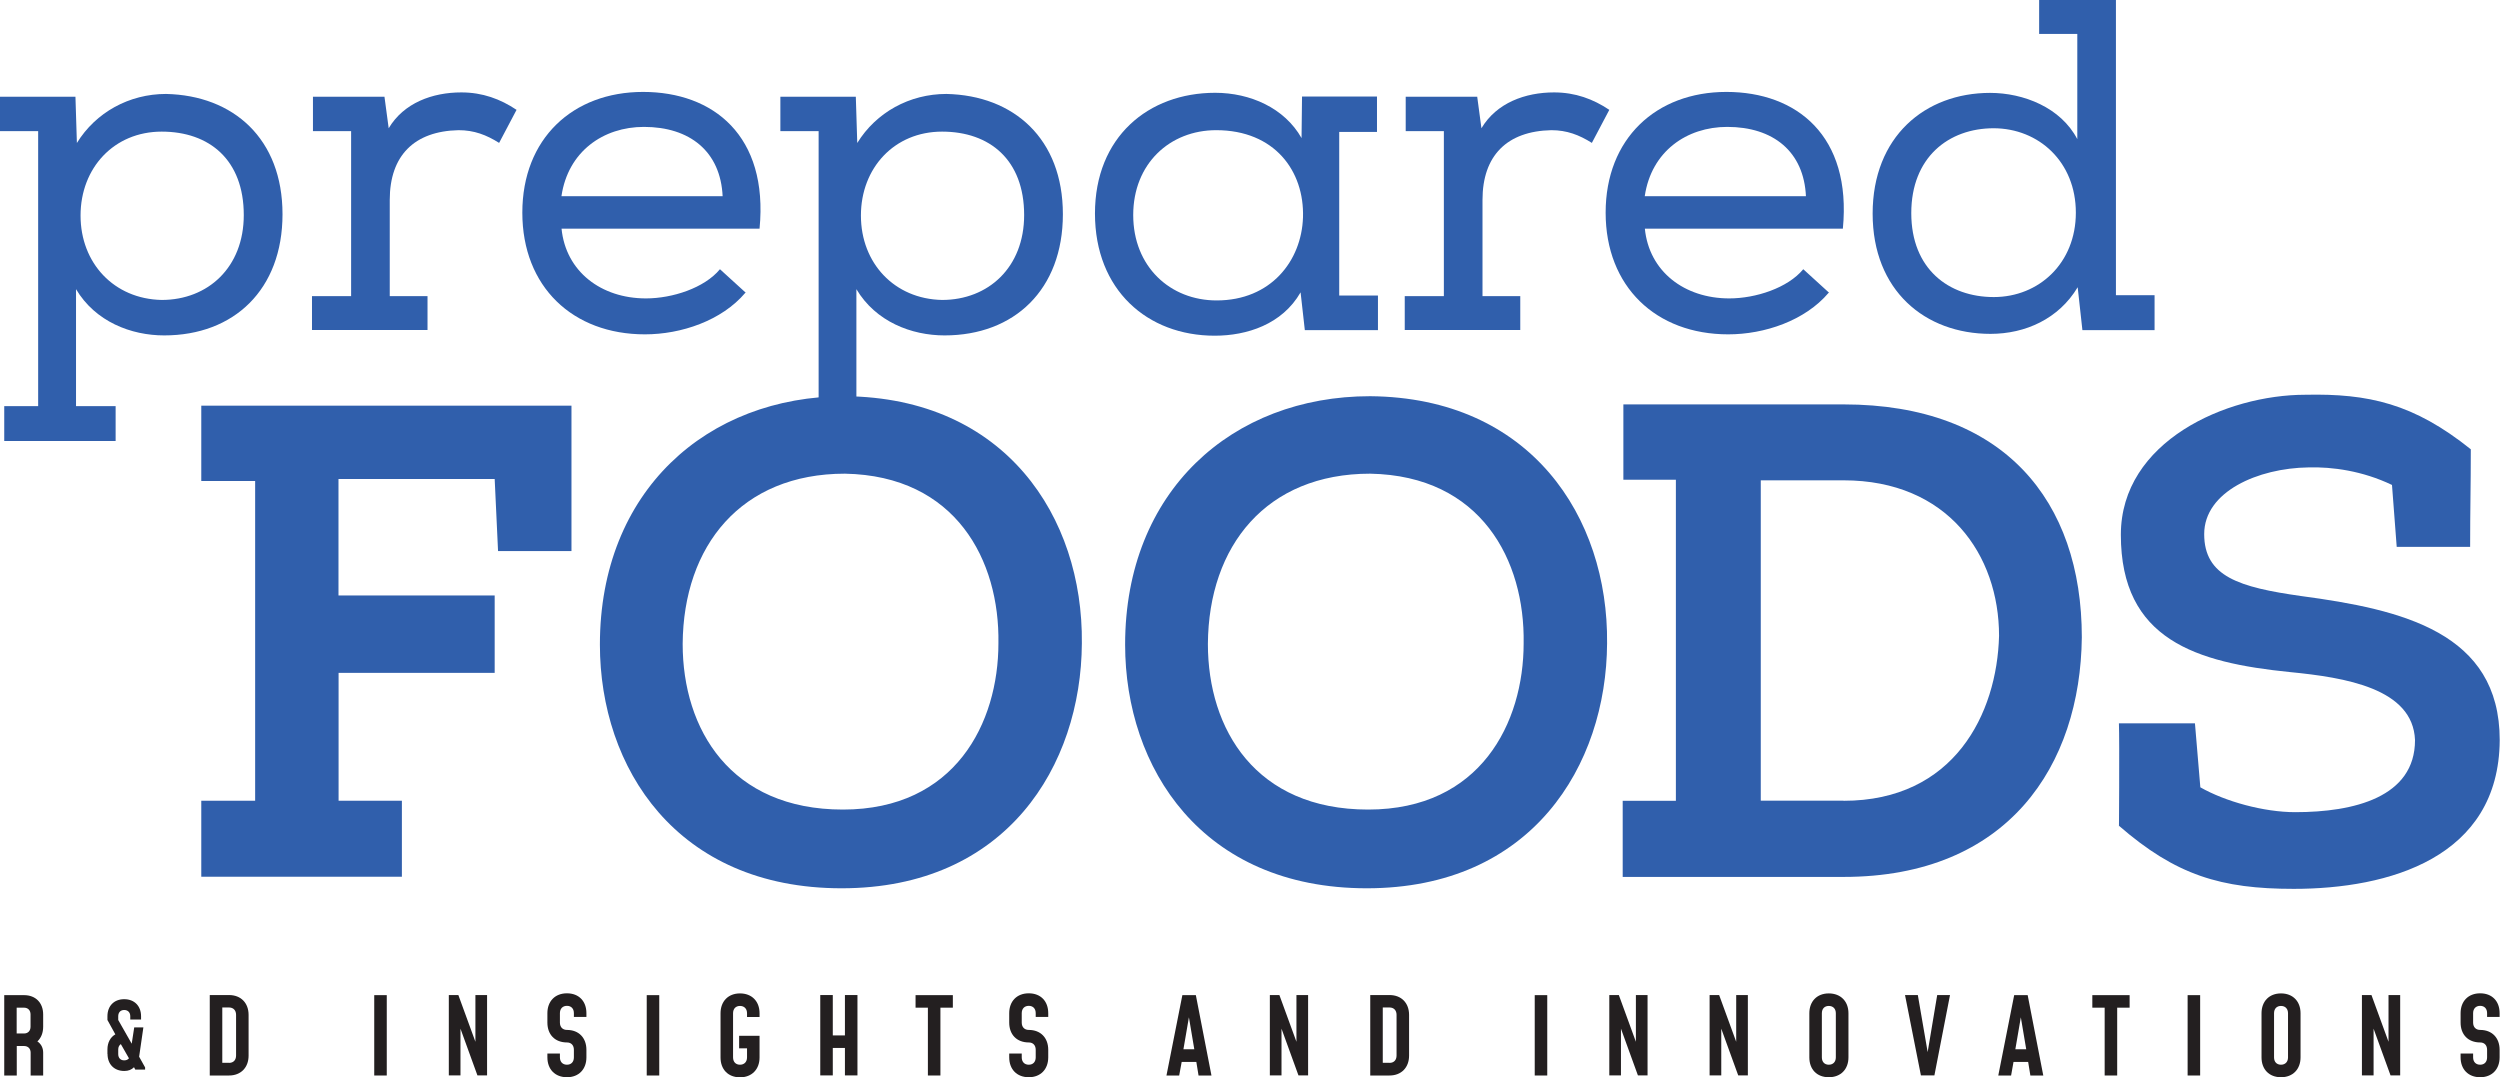 <?xml version="1.0" encoding="UTF-8"?>
<svg id="Layer_1" xmlns="http://www.w3.org/2000/svg" version="1.1" viewBox="0 0 259.46 111.79">
  <!-- Generator: Adobe Illustrator 29.2.1, SVG Export Plug-In . SVG Version: 2.1.0 Build 116)  -->
  <defs>
    <style>
      .st0 {
        fill: #231f20;
      }

      .st1 {
        fill: #305fac;
      }
    </style>
  </defs>
  <g>
    <g>
      <path class="st1" d="M3.96,13.61H0v-3.57h7.83l.15,4.8c1.96-3.18,5.43-5.09,9.25-5.09,7,.15,12.09,4.65,12.09,12.48s-5.04,12.58-12.28,12.58c-3.43,0-7.14-1.42-9.15-4.8v12.14h4.11v3.62H.44v-3.62h3.52V13.61ZM25.3,22.32c0-5.73-3.57-8.66-8.52-8.66s-8.42,3.77-8.42,8.71,3.47,8.66,8.42,8.76c4.8,0,8.52-3.38,8.52-8.81Z"/>
      <path class="st1" d="M39.9,10.03l.44,3.28c1.57-2.64,4.55-3.72,7.54-3.72,2.2,0,4.06.69,5.73,1.81l-1.81,3.43c-1.32-.83-2.59-1.32-4.21-1.32-4.6.1-7.14,2.64-7.14,7.24v9.98h3.92v3.52h-11.99v-3.52h4.06V13.61h-3.96v-3.57h7.44Z"/>
      <path class="st1" d="M77.35,30.39c-2.45,2.89-6.65,4.31-10.42,4.31-7.49,0-12.72-4.94-12.72-12.63s5.24-12.53,12.53-12.53,13.02,4.55,12.09,14.19h-20.55c.44,4.45,4.11,7.24,8.76,7.24,2.74,0,6.07-1.08,7.68-3.03l2.69,2.45h-.05ZM75,20.41c-.2-4.7-3.42-7.24-8.17-7.24-4.21,0-7.88,2.54-8.56,7.19h16.74v.05Z"/>
      <path class="st1" d="M84.95,13.61h-3.96v-3.57h7.83l.15,4.8c1.96-3.18,5.43-5.09,9.25-5.09,7,.15,12.09,4.65,12.09,12.48s-5.04,12.58-12.28,12.58c-3.43,0-7.14-1.42-9.15-4.8v12.14h4.11v3.62h-11.55v-3.62h3.52V13.61ZM106.29,22.32c0-5.73-3.57-8.66-8.52-8.66s-8.42,3.77-8.42,8.71,3.47,8.66,8.42,8.76c4.8,0,8.52-3.38,8.52-8.81Z"/>
      <path class="st1" d="M143.01,30.69v3.57h-7.59l-.44-3.92c-1.91,3.33-5.58,4.5-8.91,4.5-7,0-12.43-4.75-12.43-12.68s5.53-12.53,12.48-12.53c3.62,0,7.19,1.57,8.96,4.7l.05-4.31h7.78v3.67h-3.92v16.98h4.01ZM135.23,22.56c.15-4.8-2.94-9.05-9.01-9.05-4.8,0-8.61,3.47-8.61,8.81s3.82,8.86,8.66,8.86c5.63,0,8.81-4.11,8.96-8.61Z"/>
      <path class="st1" d="M153.31,10.03l.44,3.28c1.57-2.64,4.55-3.72,7.54-3.72,2.2,0,4.06.69,5.73,1.81l-1.81,3.43c-1.32-.83-2.59-1.32-4.21-1.32-4.6.1-7.14,2.64-7.14,7.24v9.98h3.92v3.52h-11.99v-3.52h4.06V13.61h-3.96v-3.57h7.44Z"/>
      <path class="st1" d="M189.78,30.39c-2.45,2.89-6.65,4.31-10.42,4.31-7.49,0-12.72-4.94-12.72-12.63s5.24-12.53,12.53-12.53,13.02,4.55,12.09,14.19h-20.55c.44,4.45,4.11,7.24,8.76,7.24,2.74,0,6.07-1.08,7.68-3.03l2.69,2.45h-.05ZM187.43,20.41c-.2-4.7-3.42-7.24-8.17-7.24-4.21,0-7.88,2.54-8.56,7.19h16.74v.05Z"/>
      <path class="st1" d="M219.6,0v30.64h4.01v3.62h-7.49l-.49-4.45c-1.96,3.28-5.43,4.84-9.05,4.84-6.8,0-12.23-4.5-12.23-12.48s5.43-12.53,12.19-12.53c3.47,0,7.34,1.52,9.05,4.8V3.52h-3.96V0h7.98ZM206.92,13.31c-4.7,0-8.56,3.03-8.56,8.81s3.87,8.71,8.56,8.71,8.52-3.52,8.52-8.76-3.82-8.76-8.56-8.76h.05Z"/>
    </g>
    <g>
      <path class="st1" d="M51.35,69.83h-16.21v13.27h6.57v7.89h-20.82v-7.89h5.59v-33.18h-5.59v-7.82h38.42v15.09h-7.62l-.35-7.48h-16.21v12.09h16.21v8.03Z"/>
      <path class="st1" d="M112.28,66.76c-.07,12.72-7.82,25.43-24.94,25.43s-25.08-12.5-25.08-25.29c0-15.93,11.11-25.78,25.43-25.78,16.63.14,24.73,12.51,24.59,25.64ZM87.69,49.16c-10.76,0-16.77,7.47-16.84,17.67,0,8.87,4.96,17.19,16.63,17.19s16.14-9.01,16.14-17.26c.14-8.59-4.4-17.39-15.93-17.6Z"/>
      <path class="st1" d="M166.79,66.76c-.07,12.72-7.82,25.43-24.94,25.43s-25.08-12.5-25.08-25.29c0-15.93,11.11-25.78,25.43-25.78,16.63.14,24.73,12.51,24.59,25.64ZM142.2,49.16c-10.76,0-16.77,7.47-16.84,17.67,0,8.87,4.96,17.19,16.63,17.19s16.14-9.01,16.14-17.26c.14-8.59-4.4-17.39-15.93-17.6Z"/>
      <path class="st1" d="M168.41,91v-7.89h5.52v-33.32h-5.45v-7.82h22.85c16.63,0,24.73,9.99,24.73,24.17-.14,13.27-7.62,24.87-24.73,24.87h-22.91ZM191.33,83.11c11.46,0,15.93-9.01,16.14-17.12,0-8.38-5.31-16.14-16.14-16.14h-8.59v33.25h8.59Z"/>
      <path class="st1" d="M219.91,85.69c0,1.89.07-8.94,0-10.62h7.89l.56,6.64c2.58,1.47,6.57,2.58,9.85,2.58,6.08,0,12.43-1.54,12.43-7.48-.21-5.38-7.27-6.5-12.99-7.06-9.71-.98-17.54-3.35-17.54-14.25,0-9.71,10.97-14.53,19.14-14.53,6.57-.14,11.25.91,17.18,5.66,0,3.91-.07,6.22-.07,10.13h-7.62l-.49-6.43c-3.07-1.47-6.22-1.89-8.66-1.82-5.24.07-10.83,2.51-10.83,6.92s3.63,5.52,10.06,6.43c10.48,1.4,20.61,3.77,20.61,14.95-.07,12.23-11.53,15.44-21.38,15.44-7.54,0-12.22-1.4-18.16-6.57Z"/>
    </g>
  </g>
  <g>
    <g>
      <path class="st0" d="M3.88,108.08c.38.26.6.66.6,1.17v2.37h-1.3v-2.37c0-.41-.26-.69-.68-.69h-.76v3.06H.44v-8.34h2.06c1.2,0,1.98.8,1.98,2v1.28c0,.63-.21,1.16-.6,1.52ZM3.17,105.28c0-.42-.26-.7-.68-.7h-.76v2.68h.76c.42,0,.68-.28.68-.7v-1.28Z"/>
      <path class="st0" d="M21.77,103.27h2c1.23,0,2.03.82,2.03,2.06v4.23c0,1.23-.8,2.06-2.03,2.06h-2v-8.34ZM23.77,110.31c.46,0,.73-.3.73-.76v-4.23c0-.46-.28-.76-.73-.76h-.7v5.74h.7Z"/>
      <path class="st0" d="M38.84,111.62v-8.34h1.3v8.34h-1.3Z"/>
      <path class="st0" d="M50.55,103.27v8.34h-1l-1.76-4.85v4.85h-1.21v-8.34h.99l1.77,4.85v-4.85h1.21Z"/>
      <path class="st0" d="M56.81,109.74v-.4h1.3v.4c0,.46.28.76.73.76s.72-.3.72-.76v-.79c0-.46-.27-.76-.72-.76-1.25,0-2.03-.82-2.03-2.06v-.98c0-1.23.79-2.06,2.03-2.06s2.02.82,2.02,2.06v.39h-1.3v-.39c0-.46-.27-.76-.72-.76s-.73.3-.73.76v.98c0,.46.28.76.73.76,1.23,0,2.02.82,2.02,2.06v.79c0,1.23-.79,2.06-2.02,2.06s-2.03-.82-2.03-2.06Z"/>
      <path class="st0" d="M67.12,111.62v-8.34h1.3v8.34h-1.3Z"/>
      <path class="st0" d="M74.78,109.74v-4.58c0-1.23.79-2.06,2.02-2.06s2.03.82,2.03,2.06v.39h-1.3v-.39c0-.46-.28-.76-.73-.76s-.72.3-.72.76v4.58c0,.46.27.76.72.76s.73-.3.73-.76v-.94h-.82v-1.3h2.12v2.25c0,1.23-.8,2.06-2.03,2.06s-2.02-.82-2.02-2.06Z"/>
      <path class="st0" d="M85.13,103.27h1.3v4.19h1.26v-4.19h1.3v8.34h-1.3v-2.85h-1.26v2.85h-1.3v-8.34Z"/>
      <path class="st0" d="M96.3,104.58h-1.28v-1.3h3.87v1.3h-1.29v7.04h-1.3v-7.04Z"/>
      <path class="st0" d="M104.74,109.74v-.4h1.3v.4c0,.46.28.76.73.76s.72-.3.72-.76v-.79c0-.46-.27-.76-.72-.76-1.25,0-2.03-.82-2.03-2.06v-.98c0-1.23.79-2.06,2.03-2.06s2.02.82,2.02,2.06v.39h-1.3v-.39c0-.46-.27-.76-.72-.76s-.73.3-.73.76v.98c0,.46.28.76.73.76,1.23,0,2.02.82,2.02,2.06v.79c0,1.23-.79,2.06-2.02,2.06s-2.03-.82-2.03-2.06Z"/>
      <path class="st0" d="M125.72,111.62h-1.33l-.23-1.41h-1.52l-.26,1.41h-1.32l1.65-8.34h1.4l1.62,8.34ZM123.95,108.9l-.56-3.32-.57,3.32h1.12Z"/>
      <path class="st0" d="M135.76,103.27v8.34h-1l-1.76-4.85v4.85h-1.21v-8.34h.99l1.77,4.85v-4.85h1.21Z"/>
      <path class="st0" d="M142.21,103.27h2c1.23,0,2.03.82,2.03,2.06v4.23c0,1.23-.8,2.06-2.03,2.06h-2v-8.34ZM144.21,110.31c.46,0,.73-.3.73-.76v-4.23c0-.46-.28-.76-.73-.76h-.7v5.74h.7Z"/>
      <path class="st0" d="M159.28,111.62v-8.34h1.3v8.34h-1.3Z"/>
      <path class="st0" d="M170.99,103.27v8.34h-1l-1.76-4.85v4.85h-1.21v-8.34h.99l1.77,4.85v-4.85h1.21Z"/>
      <path class="st0" d="M181.4,103.27v8.34h-1l-1.76-4.85v4.85h-1.21v-8.34h.99l1.77,4.85v-4.85h1.21Z"/>
      <path class="st0" d="M187.78,109.74v-4.58c0-1.23.79-2.06,2.02-2.06s2.04.82,2.04,2.06v4.58c0,1.23-.8,2.06-2.04,2.06s-2.02-.82-2.02-2.06ZM190.53,109.74v-4.58c0-.46-.28-.76-.73-.76s-.72.3-.72.76v4.58c0,.46.27.76.72.76s.73-.3.73-.76Z"/>
      <path class="st0" d="M202.38,103.27l-1.62,8.34h-1.4l-1.65-8.34h1.33l1.02,5.92.99-5.92h1.34Z"/>
      <path class="st0" d="M212.06,111.62h-1.34l-.23-1.41h-1.52l-.25,1.41h-1.33l1.65-8.34h1.4l1.62,8.34ZM210.29,108.9l-.56-3.32-.57,3.32h1.12Z"/>
      <path class="st0" d="M218.43,104.58h-1.28v-1.3h3.87v1.3h-1.29v7.04h-1.3v-7.04Z"/>
      <path class="st0" d="M227.04,111.62v-8.34h1.3v8.34h-1.3Z"/>
      <path class="st0" d="M234.71,109.74v-4.58c0-1.23.79-2.06,2.02-2.06s2.03.82,2.03,2.06v4.58c0,1.23-.8,2.06-2.03,2.06s-2.02-.82-2.02-2.06ZM237.46,109.74v-4.58c0-.46-.28-.76-.73-.76s-.72.3-.72.76v4.58c0,.46.27.76.72.76s.73-.3.73-.76Z"/>
      <path class="st0" d="M249.1,103.27v8.34h-1l-1.76-4.85v4.85h-1.21v-8.34h.99l1.77,4.85v-4.85h1.21Z"/>
      <path class="st0" d="M255.37,109.74v-.4h1.3v.4c0,.46.28.76.73.76s.72-.3.72-.76v-.79c0-.46-.27-.76-.72-.76-1.25,0-2.03-.82-2.03-2.06v-.98c0-1.23.79-2.06,2.03-2.06s2.02.82,2.02,2.06v.39h-1.3v-.39c0-.46-.27-.76-.72-.76s-.73.3-.73.76v.98c0,.46.28.76.73.76,1.23,0,2.02.82,2.02,2.06v.79c0,1.23-.79,2.06-2.02,2.06s-2.03-.82-2.03-2.06Z"/>
    </g>
    <path class="st0" d="M11.15,109.39v-.48c0-.72.32-1.28.82-1.56l-.82-1.49v-.39c0-1.06.68-1.77,1.74-1.77s1.75.71,1.75,1.77v.34h-1.12v-.34c0-.39-.24-.65-.63-.65s-.62.26-.62.65v.39l1.4,2.46.26-1.69h.95l-.44,3.04.62,1.11v.23h-1.02l-.13-.25c-.26.26-.58.39-1.01.39-1.06,0-1.74-.71-1.74-1.77ZM13.38,109.83l-.84-1.47c-.17.12-.27.31-.27.56v.48c0,.39.23.65.62.65.23,0,.38-.08.49-.21Z"/>
  </g>
</svg>